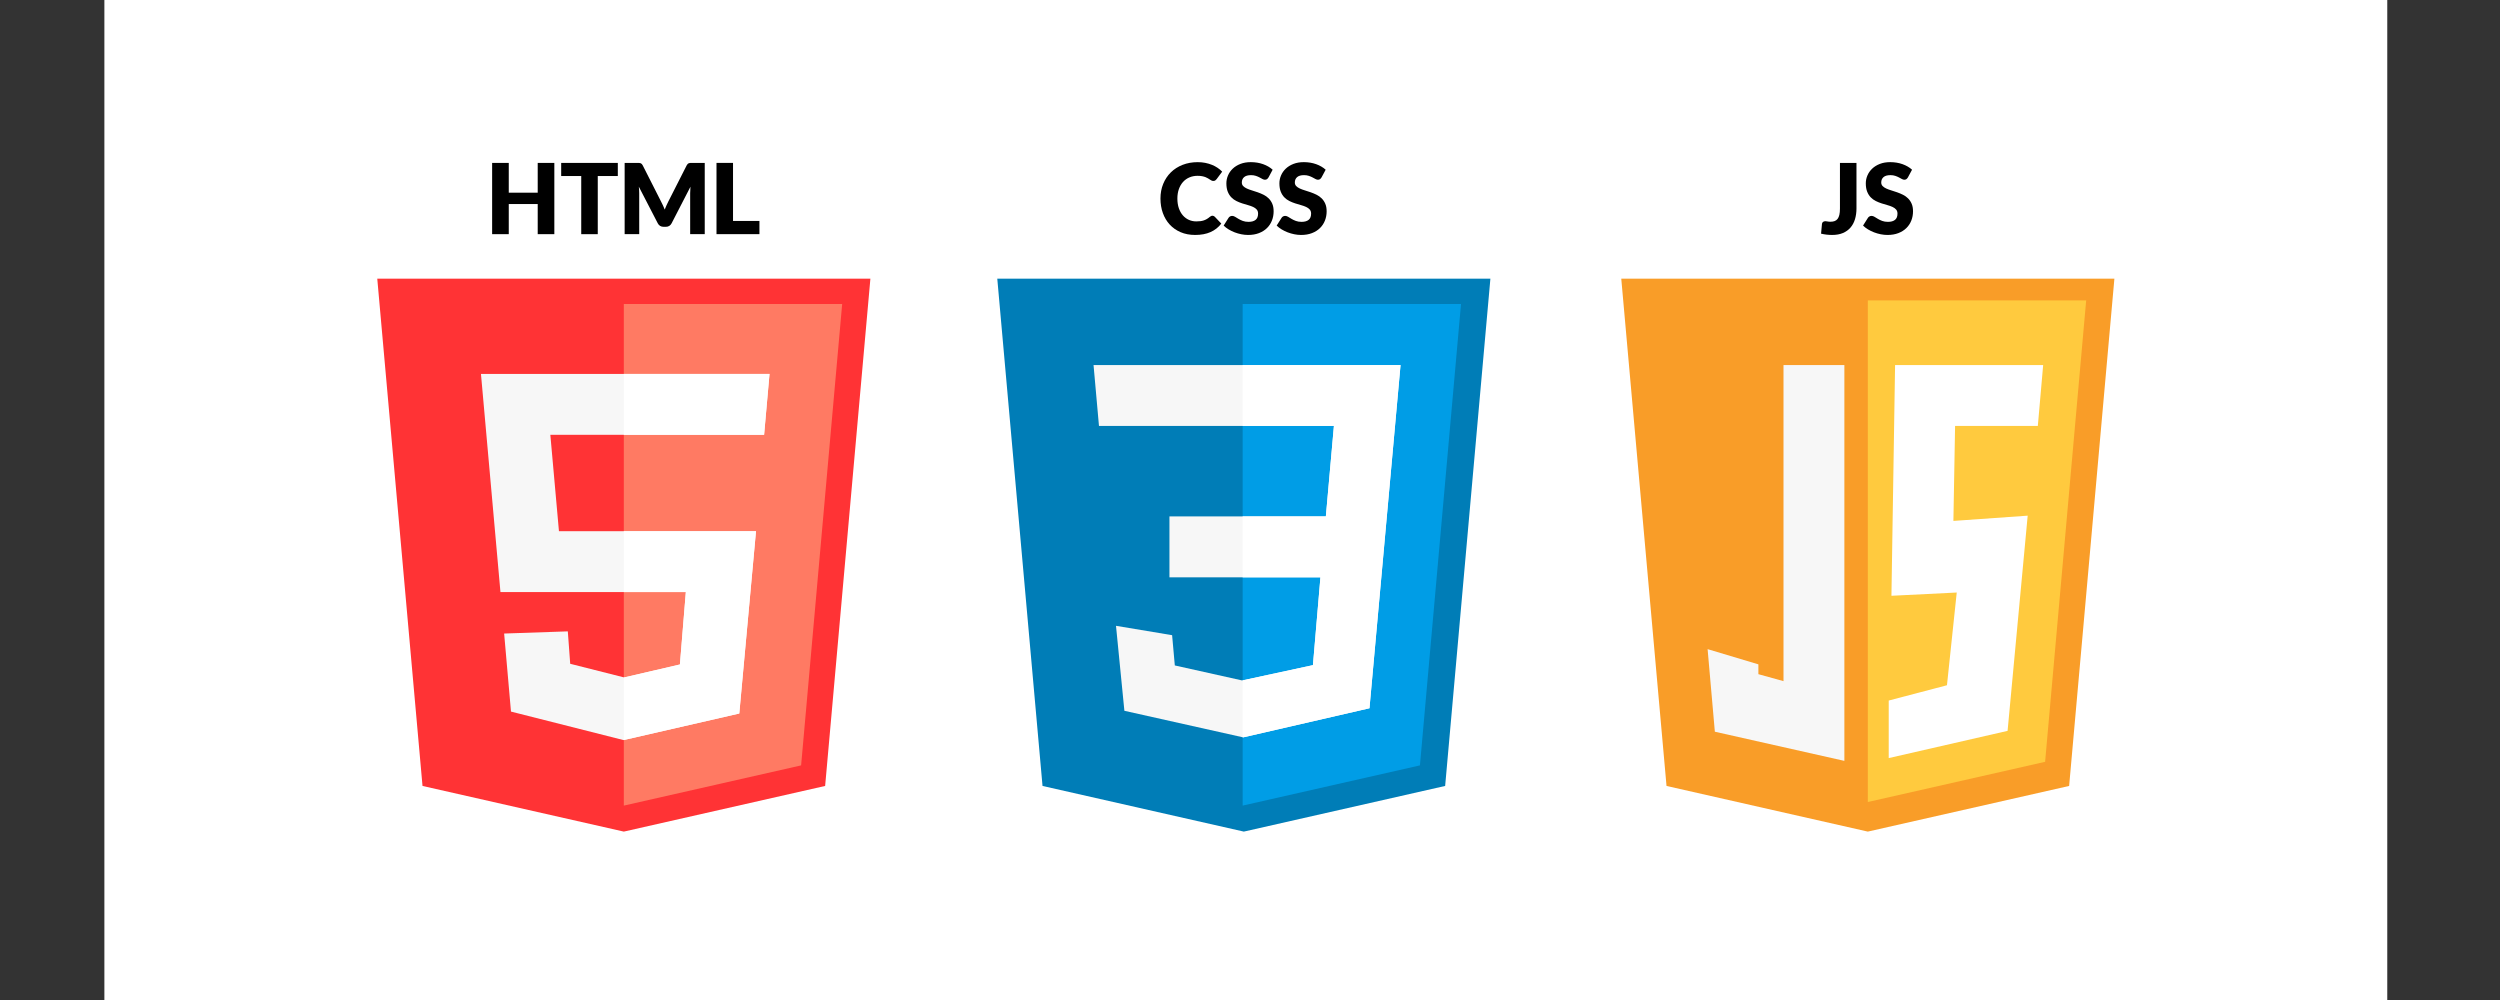 <?xml version="1.0" encoding="utf-8"?>
<!-- Generator: Adobe Illustrator 26.0.3, SVG Export Plug-In . SVG Version: 6.00 Build 0)  -->
<svg version="1.1" id="Layer_1" xmlns="http://www.w3.org/2000/svg" xmlns:xlink="http://www.w3.org/1999/xlink" x="0px" y="0px"
	 viewBox="0 0 200 80" enable-background="new 0 0 200 80" xml:space="preserve">
<rect x="0" y="0" width="200" height="80" fill="#333333" stroke="none"/>
<g>
	<rect x="8.351" y="-11.481" fill="#FFFFFF" width="182.63" height="102.273"/>
</g>
<g>
	<g>
		<path d="M44.347,18.733h-1.33v-2.41h-2.316v2.41h-1.33v-5.7h1.33v2.382h2.316v-2.382h1.33V18.733z"/>
		<path d="M49.425,13.033v1.049h-1.604v4.652h-1.322v-4.652h-1.604v-1.049H49.425z"/>
		<path d="M53.038,16.436c0.048,0.107,0.094,0.217,0.139,0.329c0.044-0.115,0.091-0.226,0.141-0.335
			c0.049-0.108,0.1-0.213,0.152-0.316l1.463-2.882c0.026-0.049,0.053-0.088,0.08-0.116c0.027-0.027,0.058-0.047,0.092-0.06
			c0.034-0.013,0.072-0.02,0.115-0.02c0.043,0,0.093,0,0.15,0h1.009v5.696h-1.166v-3.279c0-0.159,0.008-0.331,0.024-0.516
			l-1.51,2.93c-0.047,0.091-0.11,0.16-0.19,0.208c-0.08,0.047-0.17,0.07-0.272,0.07h-0.18c-0.102,0-0.192-0.024-0.272-0.07
			c-0.079-0.047-0.143-0.116-0.19-0.208l-1.518-2.934c0.011,0.091,0.018,0.182,0.024,0.272c0.005,0.09,0.008,0.173,0.008,0.248
			v3.279h-1.166v-5.696h1.009c0.057,0,0.108,0,0.151,0c0.043,0,0.082,0.007,0.116,0.02c0.034,0.013,0.065,0.033,0.092,0.06
			c0.027,0.028,0.054,0.066,0.08,0.116l1.467,2.894C52.94,16.226,52.99,16.329,53.038,16.436z"/>
		<path d="M58.642,17.676h2.113v1.056H57.32v-5.7h1.322V17.676z"/>
	</g>
	<g>
		<g>
			<polygon fill="#FF3335" points="66.011,62.876 49.906,66.528 33.801,62.876 30.181,22.291 69.632,22.291 			"/>
		</g>
		<g>
			<polygon fill="#FF7A63" points="49.906,64.448 49.906,64.448 64.089,61.231 67.374,24.321 49.906,24.321 			"/>
		</g>
		<g>
			<g>
				<polygon fill="#F7F7F7" points="49.881,59.207 40.879,56.927 40.331,50.683 45.425,50.509 45.616,53.103 49.931,54.195 
					54.393,53.158 54.867,47.366 40.036,47.366 38.477,29.915 61.561,29.915 61.128,34.785 44.027,34.785 44.716,42.496 
					60.48,42.496 59.143,57.079 				"/>
			</g>
		</g>
		<g>
			<g>
				<polygon fill="#FFFFFF" points="49.931,54.195 49.906,54.189 49.906,59.201 59.143,57.079 60.48,42.496 49.906,42.496 
					49.906,47.366 54.867,47.366 54.393,53.158 				"/>
			</g>
			<g>
				<polygon fill="#FFFFFF" points="49.906,34.785 61.128,34.785 61.561,29.915 49.906,29.915 				"/>
			</g>
		</g>
	</g>
</g>
<g>
	<g>
		<path d="M96.995,17.258c0.031,0,0.063,0.006,0.094,0.018c0.031,0.012,0.061,0.032,0.09,0.06l0.524,0.552
			c-0.23,0.3-0.517,0.526-0.863,0.679c-0.345,0.153-0.754,0.229-1.226,0.229c-0.433,0-0.821-0.074-1.164-0.221
			c-0.343-0.148-0.634-0.351-0.872-0.61c-0.239-0.26-0.422-0.567-0.55-0.923c-0.128-0.356-0.191-0.743-0.191-1.16
			c0-0.425,0.073-0.816,0.219-1.172c0.146-0.356,0.35-0.663,0.612-0.921c0.262-0.258,0.576-0.459,0.941-0.602
			c0.365-0.143,0.768-0.215,1.209-0.215c0.214,0,0.415,0.019,0.604,0.057c0.189,0.038,0.366,0.09,0.53,0.157
			c0.164,0.066,0.316,0.146,0.454,0.239c0.138,0.093,0.261,0.195,0.368,0.307l-0.446,0.599c-0.029,0.036-0.063,0.07-0.102,0.1
			c-0.039,0.03-0.094,0.045-0.164,0.045c-0.047,0-0.091-0.011-0.133-0.031c-0.042-0.021-0.086-0.046-0.133-0.077
			c-0.047-0.03-0.099-0.062-0.155-0.098c-0.056-0.035-0.122-0.067-0.199-0.098c-0.077-0.03-0.167-0.055-0.27-0.076
			c-0.103-0.021-0.224-0.031-0.362-0.031c-0.24,0-0.459,0.042-0.657,0.127c-0.199,0.085-0.368,0.206-0.511,0.364
			c-0.142,0.158-0.253,0.349-0.333,0.573c-0.079,0.224-0.119,0.476-0.119,0.755c0,0.292,0.04,0.552,0.119,0.779
			c0.08,0.227,0.188,0.418,0.325,0.573c0.137,0.155,0.297,0.273,0.479,0.354c0.182,0.081,0.378,0.121,0.587,0.121
			c0.12,0,0.23-0.006,0.328-0.018c0.099-0.012,0.191-0.032,0.276-0.061c0.085-0.029,0.166-0.066,0.243-0.111
			c0.077-0.046,0.154-0.102,0.233-0.17c0.031-0.026,0.065-0.047,0.102-0.064C96.919,17.266,96.957,17.258,96.995,17.258z"/>
		<path d="M101.483,14.191c-0.039,0.063-0.08,0.109-0.124,0.141c-0.043,0.031-0.098,0.047-0.166,0.047
			c-0.06,0-0.124-0.019-0.194-0.057c-0.069-0.038-0.147-0.08-0.235-0.127c-0.087-0.047-0.187-0.089-0.299-0.127
			c-0.112-0.038-0.24-0.057-0.383-0.057c-0.248,0-0.432,0.053-0.554,0.159c-0.121,0.106-0.182,0.248-0.182,0.429
			c0,0.115,0.036,0.21,0.109,0.285c0.073,0.076,0.169,0.141,0.288,0.196c0.118,0.055,0.254,0.105,0.407,0.151
			c0.153,0.046,0.308,0.097,0.468,0.153c0.159,0.056,0.315,0.122,0.468,0.197c0.152,0.076,0.288,0.172,0.407,0.29
			c0.119,0.117,0.215,0.26,0.288,0.428c0.073,0.168,0.109,0.371,0.109,0.608c0,0.263-0.046,0.51-0.137,0.739
			c-0.091,0.23-0.223,0.43-0.397,0.6c-0.173,0.171-0.387,0.305-0.642,0.403c-0.254,0.098-0.543,0.147-0.866,0.147
			c-0.177,0-0.358-0.018-0.542-0.055c-0.184-0.037-0.362-0.088-0.534-0.154c-0.172-0.067-0.334-0.146-0.485-0.237
			c-0.151-0.091-0.283-0.193-0.395-0.305l0.391-0.618c0.029-0.047,0.069-0.085,0.121-0.113s0.108-0.043,0.168-0.043
			c0.078,0,0.157,0.025,0.237,0.075c0.08,0.049,0.17,0.104,0.27,0.164c0.1,0.06,0.216,0.115,0.346,0.164
			c0.13,0.049,0.284,0.074,0.462,0.074c0.24,0,0.426-0.053,0.559-0.158c0.133-0.106,0.2-0.274,0.2-0.503
			c0-0.133-0.036-0.241-0.109-0.325c-0.073-0.084-0.17-0.153-0.288-0.207c-0.119-0.055-0.253-0.103-0.405-0.145
			c-0.151-0.042-0.306-0.088-0.466-0.139c-0.159-0.051-0.314-0.113-0.465-0.188c-0.151-0.074-0.286-0.172-0.405-0.294
			c-0.119-0.121-0.215-0.272-0.288-0.454c-0.073-0.181-0.11-0.405-0.11-0.671c0-0.213,0.043-0.422,0.129-0.626
			c0.086-0.203,0.213-0.385,0.379-0.544c0.167-0.159,0.372-0.286,0.615-0.381c0.243-0.095,0.52-0.142,0.833-0.142
			c0.175,0,0.345,0.014,0.511,0.041c0.166,0.027,0.323,0.068,0.472,0.121c0.148,0.054,0.288,0.117,0.416,0.192
			c0.129,0.074,0.244,0.159,0.346,0.252L101.483,14.191z"/>
		<path d="M105.724,14.191c-0.039,0.063-0.08,0.109-0.124,0.141c-0.043,0.031-0.098,0.047-0.166,0.047
			c-0.06,0-0.124-0.019-0.194-0.057c-0.069-0.038-0.147-0.08-0.235-0.127c-0.087-0.047-0.187-0.089-0.299-0.127
			c-0.112-0.038-0.24-0.057-0.383-0.057c-0.248,0-0.432,0.053-0.554,0.159c-0.121,0.106-0.182,0.248-0.182,0.429
			c0,0.115,0.037,0.21,0.109,0.285c0.073,0.076,0.169,0.141,0.288,0.196c0.119,0.055,0.254,0.105,0.407,0.151
			c0.153,0.046,0.308,0.097,0.468,0.153c0.159,0.056,0.315,0.122,0.468,0.197c0.152,0.076,0.288,0.172,0.407,0.29
			c0.119,0.117,0.215,0.26,0.288,0.428c0.073,0.168,0.109,0.371,0.109,0.608c0,0.263-0.046,0.51-0.137,0.739
			c-0.091,0.23-0.223,0.43-0.397,0.6c-0.173,0.171-0.387,0.305-0.642,0.403c-0.254,0.098-0.543,0.147-0.866,0.147
			c-0.177,0-0.358-0.018-0.542-0.055c-0.184-0.037-0.361-0.088-0.534-0.154c-0.172-0.067-0.334-0.146-0.485-0.237
			c-0.151-0.091-0.283-0.193-0.395-0.305l0.392-0.618c0.029-0.047,0.069-0.085,0.121-0.113c0.052-0.029,0.108-0.043,0.168-0.043
			c0.078,0,0.157,0.025,0.237,0.075c0.08,0.049,0.169,0.104,0.27,0.164c0.1,0.06,0.215,0.115,0.346,0.164
			c0.13,0.049,0.284,0.074,0.461,0.074c0.24,0,0.427-0.053,0.56-0.158c0.133-0.106,0.2-0.274,0.2-0.503
			c0-0.133-0.036-0.241-0.11-0.325c-0.073-0.084-0.17-0.153-0.288-0.207c-0.119-0.055-0.254-0.103-0.405-0.145
			c-0.151-0.042-0.307-0.088-0.466-0.139c-0.159-0.051-0.314-0.113-0.465-0.188c-0.151-0.074-0.286-0.172-0.405-0.294
			c-0.119-0.121-0.215-0.272-0.288-0.454c-0.073-0.181-0.109-0.405-0.109-0.671c0-0.213,0.043-0.422,0.129-0.626
			c0.086-0.203,0.213-0.385,0.379-0.544c0.167-0.159,0.372-0.286,0.615-0.381c0.243-0.095,0.52-0.142,0.833-0.142
			c0.175,0,0.345,0.014,0.511,0.041c0.166,0.027,0.323,0.068,0.472,0.121c0.148,0.054,0.288,0.117,0.416,0.192
			c0.129,0.074,0.244,0.159,0.346,0.252L105.724,14.191z"/>
	</g>
	<g>
		<g>
			<polygon fill="#007DB7" points="115.612,62.876 99.507,66.528 83.402,62.876 79.782,22.291 119.232,22.291 			"/>
		</g>
		<g>
			<polygon fill="#009DE6" points="99.412,64.448 99.412,64.448 113.595,61.231 116.881,24.321 99.412,24.321 			"/>
		</g>
		<g>
			<polygon fill="#F7F7F7" points="87.483,29.206 87.918,34.077 106.713,34.077 106.068,41.314 93.556,41.314 93.556,46.184 
				105.635,46.184 105.035,53.212 99.371,54.436 93.985,53.236 93.985,53.236 93.769,50.815 89.28,50.066 89.951,56.863 
				99.453,58.989 109.558,56.659 112.043,29.206 			"/>
		</g>
		<g>
			<polygon fill="#FFFFFF" points="99.412,34.077 106.713,34.077 106.068,41.314 99.412,41.314 99.412,46.184 105.635,46.184 
				105.035,53.212 99.412,54.427 99.412,58.98 99.453,58.989 109.558,56.659 112.043,29.206 99.412,29.206 			"/>
		</g>
	</g>
</g>
<g>
	<g>
		<path d="M148.518,16.667c0,0.319-0.04,0.608-0.119,0.869c-0.08,0.261-0.2,0.485-0.36,0.671c-0.161,0.186-0.362,0.331-0.605,0.434
			c-0.242,0.103-0.528,0.155-0.857,0.155c-0.148,0-0.295-0.008-0.44-0.024c-0.144-0.016-0.295-0.042-0.452-0.078l0.071-0.771
			c0.005-0.068,0.031-0.122,0.08-0.164c0.048-0.042,0.116-0.063,0.202-0.063c0.044,0,0.099,0.007,0.164,0.022
			c0.065,0.014,0.143,0.022,0.235,0.022c0.128,0,0.239-0.018,0.334-0.053c0.095-0.035,0.174-0.094,0.237-0.176
			c0.062-0.082,0.109-0.19,0.141-0.323c0.031-0.133,0.047-0.297,0.047-0.493v-3.662h1.322V16.667z"/>
		<path d="M152.634,14.191c-0.039,0.063-0.08,0.109-0.123,0.141c-0.043,0.031-0.098,0.047-0.166,0.047
			c-0.06,0-0.124-0.019-0.193-0.057c-0.069-0.038-0.148-0.08-0.235-0.127c-0.087-0.047-0.187-0.089-0.299-0.127
			c-0.112-0.038-0.24-0.057-0.383-0.057c-0.248,0-0.433,0.053-0.554,0.159c-0.121,0.106-0.182,0.248-0.182,0.429
			c0,0.115,0.037,0.21,0.11,0.285c0.073,0.076,0.169,0.141,0.288,0.196c0.118,0.055,0.254,0.105,0.407,0.151
			c0.152,0.046,0.308,0.097,0.467,0.153c0.159,0.056,0.315,0.122,0.467,0.197c0.153,0.076,0.288,0.172,0.407,0.29
			c0.118,0.117,0.215,0.26,0.288,0.428c0.073,0.168,0.109,0.371,0.109,0.608c0,0.263-0.046,0.51-0.137,0.739
			c-0.091,0.23-0.224,0.43-0.397,0.6c-0.173,0.171-0.387,0.305-0.641,0.403c-0.255,0.098-0.544,0.147-0.867,0.147
			c-0.177,0-0.358-0.018-0.542-0.055c-0.184-0.037-0.362-0.088-0.534-0.154c-0.172-0.067-0.334-0.146-0.485-0.237
			c-0.151-0.091-0.283-0.193-0.395-0.305l0.391-0.618c0.029-0.047,0.069-0.085,0.122-0.113c0.052-0.029,0.108-0.043,0.168-0.043
			c0.078,0,0.157,0.025,0.237,0.075c0.08,0.049,0.169,0.104,0.27,0.164c0.1,0.06,0.215,0.115,0.346,0.164
			c0.131,0.049,0.284,0.074,0.462,0.074c0.24,0,0.427-0.053,0.56-0.158c0.133-0.106,0.199-0.274,0.199-0.503
			c0-0.133-0.037-0.241-0.11-0.325c-0.073-0.084-0.169-0.153-0.287-0.207c-0.118-0.055-0.253-0.103-0.405-0.145
			c-0.151-0.042-0.306-0.088-0.466-0.139c-0.159-0.051-0.314-0.113-0.465-0.188c-0.151-0.074-0.286-0.172-0.405-0.294
			c-0.118-0.121-0.214-0.272-0.287-0.454c-0.073-0.181-0.11-0.405-0.11-0.671c0-0.213,0.043-0.422,0.129-0.626
			c0.087-0.203,0.213-0.385,0.38-0.544c0.166-0.159,0.372-0.286,0.614-0.381c0.243-0.095,0.52-0.142,0.833-0.142
			c0.175,0,0.345,0.014,0.51,0.041c0.166,0.027,0.323,0.068,0.472,0.121c0.148,0.054,0.288,0.117,0.416,0.192
			c0.129,0.074,0.245,0.159,0.346,0.252L152.634,14.191z"/>
	</g>
	<g>
		<g>
			<polygon fill="#F99D28" points="165.531,62.876 149.426,66.528 133.322,62.876 129.701,22.291 169.152,22.291 			"/>
		</g>
		<g>
			<polygon fill="#FFCA3E" points="149.426,64.161 149.426,64.161 163.609,60.945 166.894,24.034 149.426,24.034 			"/>
		</g>
		<g>
			<g>
				<g>
					<polygon fill="#FFFFFF" points="151.098,60.647 151.098,56.043 155.757,54.82 156.539,47.402 151.315,47.662 151.607,29.206 
						163.453,29.206 163.026,34.077 156.407,34.077 156.272,41.673 162.215,41.253 160.607,58.468 					"/>
				</g>
			</g>
			<g>
				<polygon fill="#F7F7F7" points="142.68,29.206 142.68,54.492 140.671,53.934 140.671,53.148 136.608,51.932 137.188,58.537 
					147.55,60.87 147.55,29.206 				"/>
			</g>
		</g>
	</g>
</g>
<g>
</g>
<g>
</g>
<g>
</g>
<g>
</g>
<g>
</g>
<g>
</g>
</svg>
